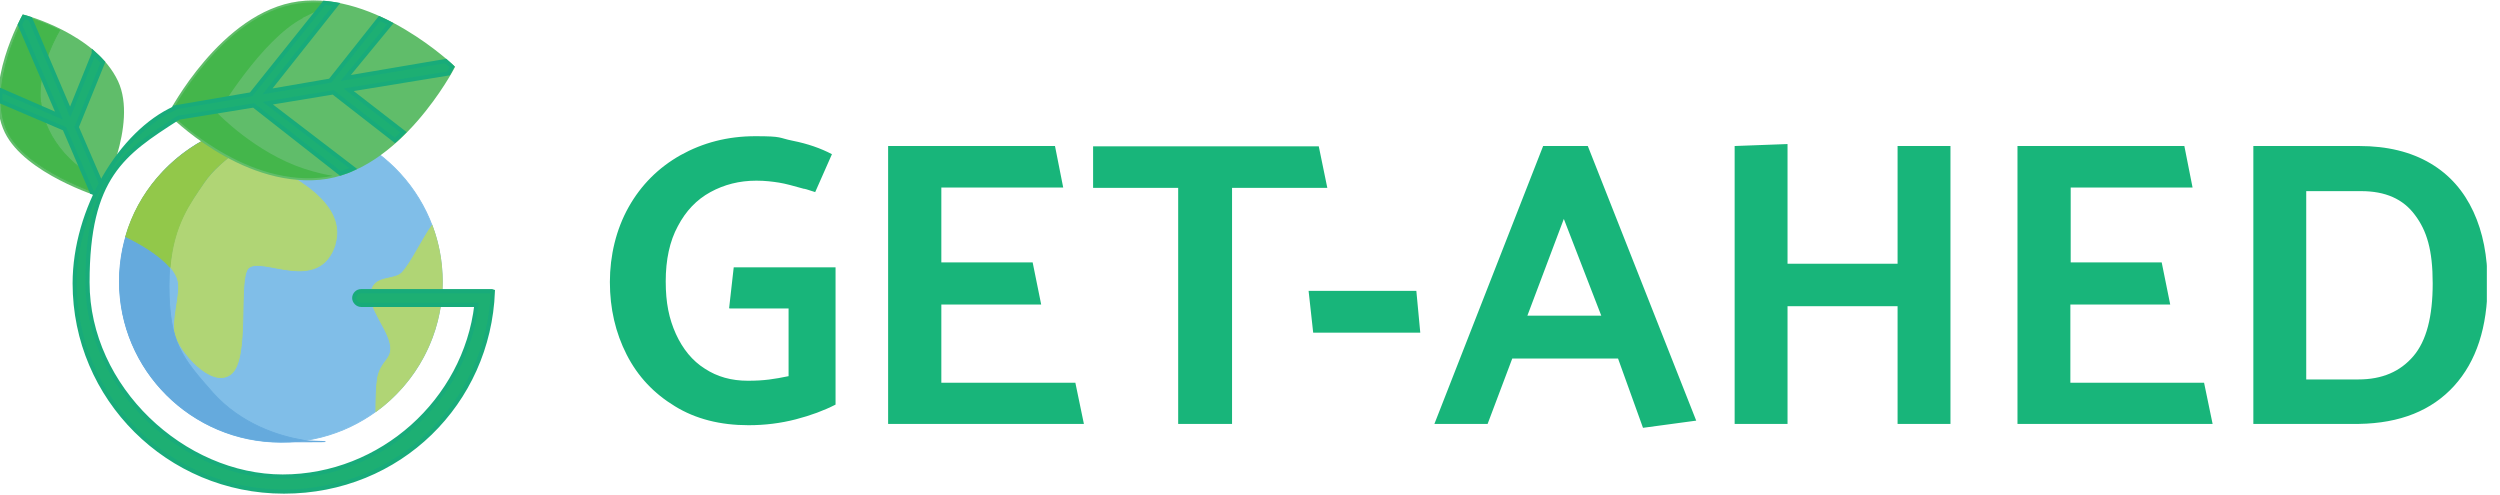 <?xml version="1.0" encoding="UTF-8" standalone="no"?>
<!DOCTYPE svg PUBLIC "-//W3C//DTD SVG 1.1//EN" "http://www.w3.org/Graphics/SVG/1.1/DTD/svg11.dtd">
<svg width="100%" height="100%" viewBox="0 0 187 37" version="1.1" xmlns="http://www.w3.org/2000/svg" xmlns:xlink="http://www.w3.org/1999/xlink" xml:space="preserve" xmlns:serif="http://www.serif.com/" style="fill-rule:evenodd;clip-rule:evenodd;">
    <g transform="matrix(1,0,0,1,0,-100)">
        <g id="logo-colour" transform="matrix(1,0,0,1,0,100)">
            <rect x="0" y="0" width="186.016" height="36.94" style="fill:none;"/>
            <clipPath id="_clip1">
                <rect x="0" y="0" width="186.016" height="36.94"/>
            </clipPath>
            <g clip-path="url(#_clip1)">
                <g transform="matrix(0.724,0,0,0.724,-0.724,-0.542)">
                    <path d="M76.329,32.587L76.805,28.365L87.325,28.365L87.325,42.551C86.138,43.159 84.78,43.666 83.219,44.071C81.658,44.476 80.029,44.679 78.332,44.679C75.413,44.679 72.868,44.037 70.73,42.72C68.558,41.403 66.894,39.646 65.741,37.383C64.587,35.12 64.01,32.621 64.01,29.885C64.01,27.149 64.655,24.447 65.944,22.15C67.234,19.853 69.033,18.063 71.307,16.779C73.614,15.496 76.16,14.82 79.045,14.82C81.929,14.82 81.386,14.989 82.914,15.293C84.441,15.597 85.798,16.07 86.952,16.678L85.221,20.596C84.441,20.326 84.033,20.225 84.067,20.258C82.981,19.954 82.133,19.718 81.488,19.617C80.843,19.515 80.063,19.414 79.146,19.414C77.382,19.414 75.82,19.819 74.395,20.596C72.97,21.373 71.85,22.555 71.035,24.109C70.187,25.663 69.779,27.588 69.779,29.817C69.779,32.047 70.119,33.668 70.831,35.255C71.544,36.809 72.528,38.025 73.818,38.836C75.108,39.68 76.567,40.085 78.264,40.085C79.961,40.085 80.979,39.917 82.472,39.612L82.472,32.621L76.397,32.621L76.329,32.587ZM92.756,44.544L92.756,15.834L109.996,15.834L110.845,20.123L98.254,20.123L98.254,27.858L107.688,27.858L108.571,32.215L98.254,32.215L98.254,40.288L112.1,40.288L112.983,44.544L92.756,44.544ZM138.165,20.157L128.289,20.157L128.289,44.544L122.723,44.544L122.723,20.157L113.933,20.157L113.933,15.868L137.249,15.868L138.131,20.157L138.165,20.157ZM147.736,35.12L136.672,35.12L136.197,30.797L147.329,30.797L147.736,35.12ZM165.044,15.834L176.244,44.206L170.746,44.949L168.167,37.789L157.239,37.789L154.693,44.544L149.195,44.544L160.429,15.834L165.078,15.834L165.044,15.834ZM162.567,23.366L158.8,33.364L166.436,33.364L162.567,23.366ZM197.048,44.544L197.048,32.384L185.679,32.384L185.679,44.544L180.215,44.544L180.215,15.834L185.679,15.631L185.679,27.993L197.048,27.993L197.048,15.834L202.512,15.834L202.512,44.544L197.048,44.544ZM209.436,44.544L209.436,15.834L226.677,15.834L227.525,20.123L214.934,20.123L214.934,27.858L224.335,27.858L225.217,32.215L214.9,32.215L214.9,40.288L228.713,40.288L229.595,44.544L209.402,44.544L209.436,44.544ZM244.732,44.544L233.804,44.544L233.804,15.834L244.732,15.834C247.65,15.834 250.094,16.442 252.096,17.624C254.099,18.806 255.558,20.495 256.542,22.623C257.527,24.751 258.002,27.216 258.002,30.02C258.002,34.546 256.848,38.093 254.54,40.626C252.232,43.159 248.974,44.476 244.732,44.544ZM244.935,20.495L239.268,20.495L239.268,39.95L244.664,39.95C247.107,39.95 248.974,39.14 250.332,37.552C251.689,35.965 252.334,33.465 252.334,30.02C252.334,26.575 251.723,24.582 250.501,22.961C249.279,21.305 247.447,20.495 244.935,20.495Z" style="fill:rgb(24,181,122);fill-rule:nonzero;"/>
                </g>
                <g transform="matrix(0.724,0,0,0.724,-0.724,-0.542)">
                    <path d="M30.029,46.436C39.227,46.436 46.693,39.005 46.693,29.852C46.693,20.698 39.227,13.267 30.029,13.267C20.832,13.267 13.366,20.698 13.366,29.852C13.366,39.005 20.832,46.436 30.029,46.436Z" style="fill:rgb(128,190,232);fill-rule:nonzero;"/>
                </g>
                <g transform="matrix(0.724,0,0,0.724,-0.724,-0.542)">
                    <path d="M30.029,46.436C39.227,46.436 46.693,39.005 46.693,29.852C46.693,20.698 39.227,13.267 30.029,13.267C20.832,13.267 13.366,20.698 13.366,29.852C13.366,39.005 20.832,46.436 30.029,46.436Z" style="fill:none;fill-rule:nonzero;stroke:rgb(128,190,232);stroke-width:0.09px;"/>
                </g>
                <g transform="matrix(0.724,0,0,0.724,-0.724,-0.542)">
                    <path d="M35.598,26.038C37.159,21.14 29.217,17.999 27.147,16.985C26.027,16.445 24.228,15.567 22.803,14.891C18.595,16.918 15.371,20.667 14.047,25.193C15.846,26.071 19.002,27.862 19.409,29.821C19.681,31.172 18.73,33.874 19.104,35.36C19.477,36.846 22.803,40.967 24.839,39.413C26.876,37.893 25.518,29.517 26.672,28.436C28.063,27.152 33.969,31.172 35.632,26.004L35.598,26.038Z" style="fill:rgb(176,213,117);fill-rule:nonzero;"/>
                </g>
                <g transform="matrix(0.724,0,0,0.724,-0.724,-0.542)">
                    <path d="M35.598,26.038C37.159,21.14 29.217,17.999 27.147,16.985C26.027,16.445 24.228,15.567 22.803,14.891C18.595,16.918 15.371,20.667 14.047,25.193C15.846,26.071 19.002,27.862 19.409,29.821C19.681,31.172 18.73,33.874 19.104,35.36C19.477,36.846 22.803,40.967 24.839,39.413C26.876,37.893 25.518,29.517 26.672,28.436C28.063,27.152 33.969,31.172 35.632,26.004L35.598,26.038Z" style="fill:none;fill-rule:nonzero;stroke:rgb(176,213,117);stroke-width:0.09px;"/>
                </g>
                <g transform="matrix(0.724,0,0,0.724,-0.724,-0.542)">
                    <path d="M22.943,41.269C19.821,37.722 18.463,36.134 18.463,30.291C18.463,24.448 20.33,22.151 22.027,19.651C23.859,16.983 27.864,14.619 30.545,13.234L30.002,13.234C20.805,13.234 13.338,20.665 13.338,29.818C13.338,38.972 20.805,46.403 30.002,46.403C39.199,46.403 31.597,46.335 32.378,46.234C29.934,45.828 25.93,44.646 22.909,41.235L22.943,41.269Z" style="fill:rgb(101,170,221);fill-rule:nonzero;"/>
                </g>
                <g transform="matrix(0.724,0,0,0.724,-0.724,-0.542)">
                    <path d="M22.943,41.269C19.821,37.722 18.463,36.134 18.463,30.291C18.463,24.448 20.33,22.151 22.027,19.651C23.859,16.983 27.864,14.619 30.545,13.234L30.002,13.234C20.805,13.234 13.338,20.665 13.338,29.818C13.338,38.972 20.805,46.403 30.002,46.403C39.199,46.403 31.597,46.335 32.378,46.234C29.934,45.828 25.93,44.646 22.909,41.235L22.943,41.269Z" style="fill:none;fill-rule:nonzero;stroke:rgb(101,170,221);stroke-width:0.09px;"/>
                </g>
                <g transform="matrix(0.724,0,0,0.724,-0.724,-0.542)">
                    <path d="M18.566,28.334C18.973,23.943 20.602,21.782 22.095,19.586C22.91,18.37 24.233,17.256 25.591,16.242C24.641,15.803 23.622,15.297 22.74,14.891C18.566,16.952 15.274,20.633 13.984,25.193C15.307,25.835 17.378,26.983 18.532,28.334L18.566,28.334Z" style="fill:rgb(146,200,74);fill-rule:nonzero;"/>
                </g>
                <g transform="matrix(0.724,0,0,0.724,-0.724,-0.542)">
                    <path d="M18.566,28.334C18.973,23.943 20.602,21.782 22.095,19.586C22.91,18.37 24.233,17.256 25.591,16.242C24.641,15.803 23.622,15.297 22.74,14.891C18.566,16.952 15.274,20.633 13.984,25.193C15.307,25.835 17.378,26.983 18.532,28.334L18.566,28.334Z" style="fill:none;fill-rule:nonzero;stroke:rgb(146,200,74);stroke-width:0.09px;"/>
                </g>
                <g transform="matrix(0.724,0,0,0.724,-0.724,-0.542)">
                    <path d="M46.692,29.852C46.692,27.792 46.318,25.833 45.64,24.043C44.689,25.326 43.468,27.961 42.517,28.94C41.737,29.717 39.836,29.21 39.395,30.697C38.818,32.622 41.499,35.02 41.363,36.911C41.295,37.959 40.311,38.195 40.006,39.816C39.87,40.661 39.836,42.147 39.836,43.262C43.977,40.255 46.692,35.358 46.692,29.852Z" style="fill:rgb(176,213,117);fill-rule:nonzero;"/>
                </g>
                <g transform="matrix(0.724,0,0,0.724,-0.724,-0.542)">
                    <path d="M46.692,29.852C46.692,27.792 46.318,25.833 45.64,24.043C44.689,25.326 43.468,27.961 42.517,28.94C41.737,29.717 39.836,29.21 39.395,30.697C38.818,32.622 41.499,35.02 41.363,36.911C41.295,37.959 40.311,38.195 40.006,39.816C39.87,40.661 39.836,42.147 39.836,43.262C43.977,40.255 46.692,35.358 46.692,29.852Z" style="fill:none;fill-rule:nonzero;stroke:rgb(176,213,117);stroke-width:0.09px;"/>
                </g>
                <g transform="matrix(0.724,0,0,0.724,-0.724,-0.542)">
                    <path d="M47.752,7.693C47.752,7.693 39.811,0.059 31.869,1.107C23.996,2.154 18.633,12.489 18.633,12.489C18.633,12.489 25.828,19.853 34.041,19.11C42.221,18.333 47.752,7.693 47.752,7.693Z" style="fill:rgb(96,189,106);fill-rule:nonzero;"/>
                </g>
                <g transform="matrix(0.724,0,0,0.724,-0.724,-0.542)">
                    <path d="M47.752,7.693C47.752,7.693 39.811,0.059 31.869,1.107C23.996,2.154 18.633,12.489 18.633,12.489C18.633,12.489 25.828,19.853 34.041,19.11C42.221,18.333 47.752,7.693 47.752,7.693Z" style="fill:none;fill-rule:nonzero;stroke:rgb(96,189,106);stroke-width:0.43px;"/>
                </g>
                <g transform="matrix(0.724,0,0,0.724,-0.724,-0.542)">
                    <path d="M32.276,2.594C33.736,1.851 34.788,1.412 35.569,1.176C34.347,0.973 33.125,0.939 31.869,1.108C23.996,2.155 18.633,12.491 18.633,12.491C18.633,12.491 25.828,19.854 34.041,19.111C34.483,19.077 34.924,19.01 35.365,18.908C34.686,18.807 33.77,18.605 32.48,18.199C27.389,16.544 23.487,12.457 23.487,12.457C23.487,12.457 28,4.857 32.276,2.628L32.276,2.594Z" style="fill:rgb(68,182,75);fill-rule:nonzero;"/>
                </g>
                <g transform="matrix(0.724,0,0,0.724,-0.724,-0.542)">
                    <path d="M11.265,20.835C11.265,20.835 15.032,13.573 12.996,9.216C10.722,4.386 3.459,2.494 3.459,2.494C3.459,2.494 -0.579,9.688 1.694,14.35C3.731,18.504 11.299,20.869 11.299,20.869L11.265,20.835Z" style="fill:rgb(96,189,106);fill-rule:nonzero;"/>
                </g>
                <g transform="matrix(0.724,0,0,0.724,-0.724,-0.542)">
                    <path d="M11.265,20.835C11.265,20.835 15.032,13.573 12.996,9.216C10.722,4.386 3.459,2.494 3.459,2.494C3.459,2.494 -0.579,9.688 1.694,14.35C3.731,18.504 11.299,20.869 11.299,20.869L11.265,20.835Z" style="fill:none;fill-rule:nonzero;stroke:rgb(96,189,106);stroke-width:0.43px;"/>
                </g>
                <g transform="matrix(0.724,0,0,0.724,-0.724,-0.542)">
                    <path d="M5.19,11.342C4.884,8.403 6.276,5.431 7.158,3.877C5.19,2.898 3.527,2.459 3.527,2.459C3.527,2.459 -0.444,9.619 1.762,14.314C3.73,18.401 11.367,20.833 11.367,20.833C11.367,20.833 11.604,20.36 11.944,19.55C9.059,18.604 5.597,15.328 5.224,11.342L5.19,11.342Z" style="fill:rgb(68,182,75);fill-rule:nonzero;"/>
                </g>
                <g transform="matrix(0.724,0,0,0.724,-0.724,-0.542)">
                    <path d="M5.19,11.342C4.884,8.403 6.276,5.431 7.158,3.877C5.19,2.898 3.527,2.459 3.527,2.459C3.527,2.459 -0.444,9.619 1.762,14.314C3.73,18.401 11.367,20.833 11.367,20.833C11.367,20.833 11.604,20.36 11.944,19.55C9.059,18.604 5.597,15.328 5.224,11.342L5.19,11.342Z" style="fill:none;fill-rule:nonzero;stroke:rgb(68,182,75);stroke-width:0.09px;"/>
                </g>
                <g transform="matrix(0.724,0,0,0.724,-0.724,-0.542)">
                    <path d="M10.688,6.277L8.245,12.323L4.138,2.697C3.731,2.562 3.459,2.494 3.459,2.494C3.459,2.494 3.29,2.798 3.052,3.305L7.091,12.695L1.05,10.06C1.05,10.432 1.016,10.837 1.016,11.208L7.668,14.046L10.484,20.598C10.96,20.767 11.265,20.835 11.265,20.835C11.265,20.835 11.401,20.565 11.604,20.092L8.923,13.877L11.638,7.189C11.333,6.851 11.028,6.547 10.688,6.243L10.688,6.277Z" style="fill:rgb(29,175,115);fill-rule:nonzero;"/>
                </g>
                <g transform="matrix(0.724,0,0,0.724,-0.724,-0.542)">
                    <path d="M10.688,6.277L8.245,12.323L4.138,2.697C3.731,2.562 3.459,2.494 3.459,2.494C3.459,2.494 3.29,2.798 3.052,3.305L7.091,12.695L1.05,10.06C1.05,10.432 1.016,10.837 1.016,11.208L7.668,14.046L10.484,20.598C10.96,20.767 11.265,20.835 11.265,20.835C11.265,20.835 11.401,20.565 11.604,20.092L8.923,13.877L11.638,7.189C11.333,6.851 11.028,6.547 10.688,6.243L10.688,6.277Z" style="fill:none;fill-rule:nonzero;stroke:rgb(24,171,122);stroke-width:0.43px;"/>
                </g>
                <g transform="matrix(0.724,0,0,0.724,-0.724,-0.542)">
                    <path d="M51.818,30.83L38.311,30.83C37.903,30.83 37.598,31.168 37.598,31.54C37.598,31.911 37.937,32.249 38.311,32.249L50.223,32.249C49.069,42.112 40.415,49.982 30.199,49.982C19.984,49.982 10.04,40.862 10.04,29.918C10.04,18.975 13.739,16.577 19.305,12.996C19.373,12.963 19.441,12.929 19.509,12.895L27.213,11.645L36.173,18.671C36.614,18.536 37.089,18.367 37.496,18.164L28.672,11.409L35.426,10.294L41.806,15.259C42.112,14.989 42.383,14.719 42.689,14.415L37.021,10.024L47.338,8.335C47.576,7.93 47.712,7.66 47.712,7.66C47.712,7.66 47.474,7.423 47.033,7.052L36.716,8.808L41.331,3.201C40.958,2.998 40.585,2.83 40.211,2.661L35.12,9.078L28.638,10.193L35.765,1.208C35.358,1.141 34.917,1.073 34.51,1.039L26.941,10.497L19.068,11.848L19.068,11.916C13.468,14.415 8.716,22.42 8.716,30.02C8.716,41.909 18.389,51.536 30.335,51.536C42.281,51.536 51.479,42.348 51.92,30.864L51.818,30.83Z" style="fill:rgb(29,175,115);fill-rule:nonzero;"/>
                </g>
                <g transform="matrix(0.724,0,0,0.724,-0.724,-0.542)">
                    <path d="M51.818,30.83L38.311,30.83C37.903,30.83 37.598,31.168 37.598,31.54C37.598,31.911 37.937,32.249 38.311,32.249L50.223,32.249C49.069,42.112 40.415,49.982 30.199,49.982C19.984,49.982 10.04,40.862 10.04,29.918C10.04,18.975 13.739,16.577 19.305,12.996C19.373,12.963 19.441,12.929 19.509,12.895L27.213,11.645L36.173,18.671C36.614,18.536 37.089,18.367 37.496,18.164L28.672,11.409L35.426,10.294L41.806,15.259C42.112,14.989 42.383,14.719 42.689,14.415L37.021,10.024L47.338,8.335C47.576,7.93 47.712,7.66 47.712,7.66C47.712,7.66 47.474,7.423 47.033,7.052L36.716,8.808L41.331,3.201C40.958,2.998 40.585,2.83 40.211,2.661L35.12,9.078L28.638,10.193L35.765,1.208C35.358,1.141 34.917,1.073 34.51,1.039L26.941,10.497L19.068,11.848L19.068,11.916C13.468,14.415 8.716,22.42 8.716,30.02C8.716,41.909 18.389,51.536 30.335,51.536C42.281,51.536 51.479,42.348 51.92,30.864L51.818,30.83Z" style="fill:none;fill-rule:nonzero;stroke:rgb(24,171,122);stroke-width:0.43px;"/>
                </g>
            </g>
        </g>
    </g>
</svg>
